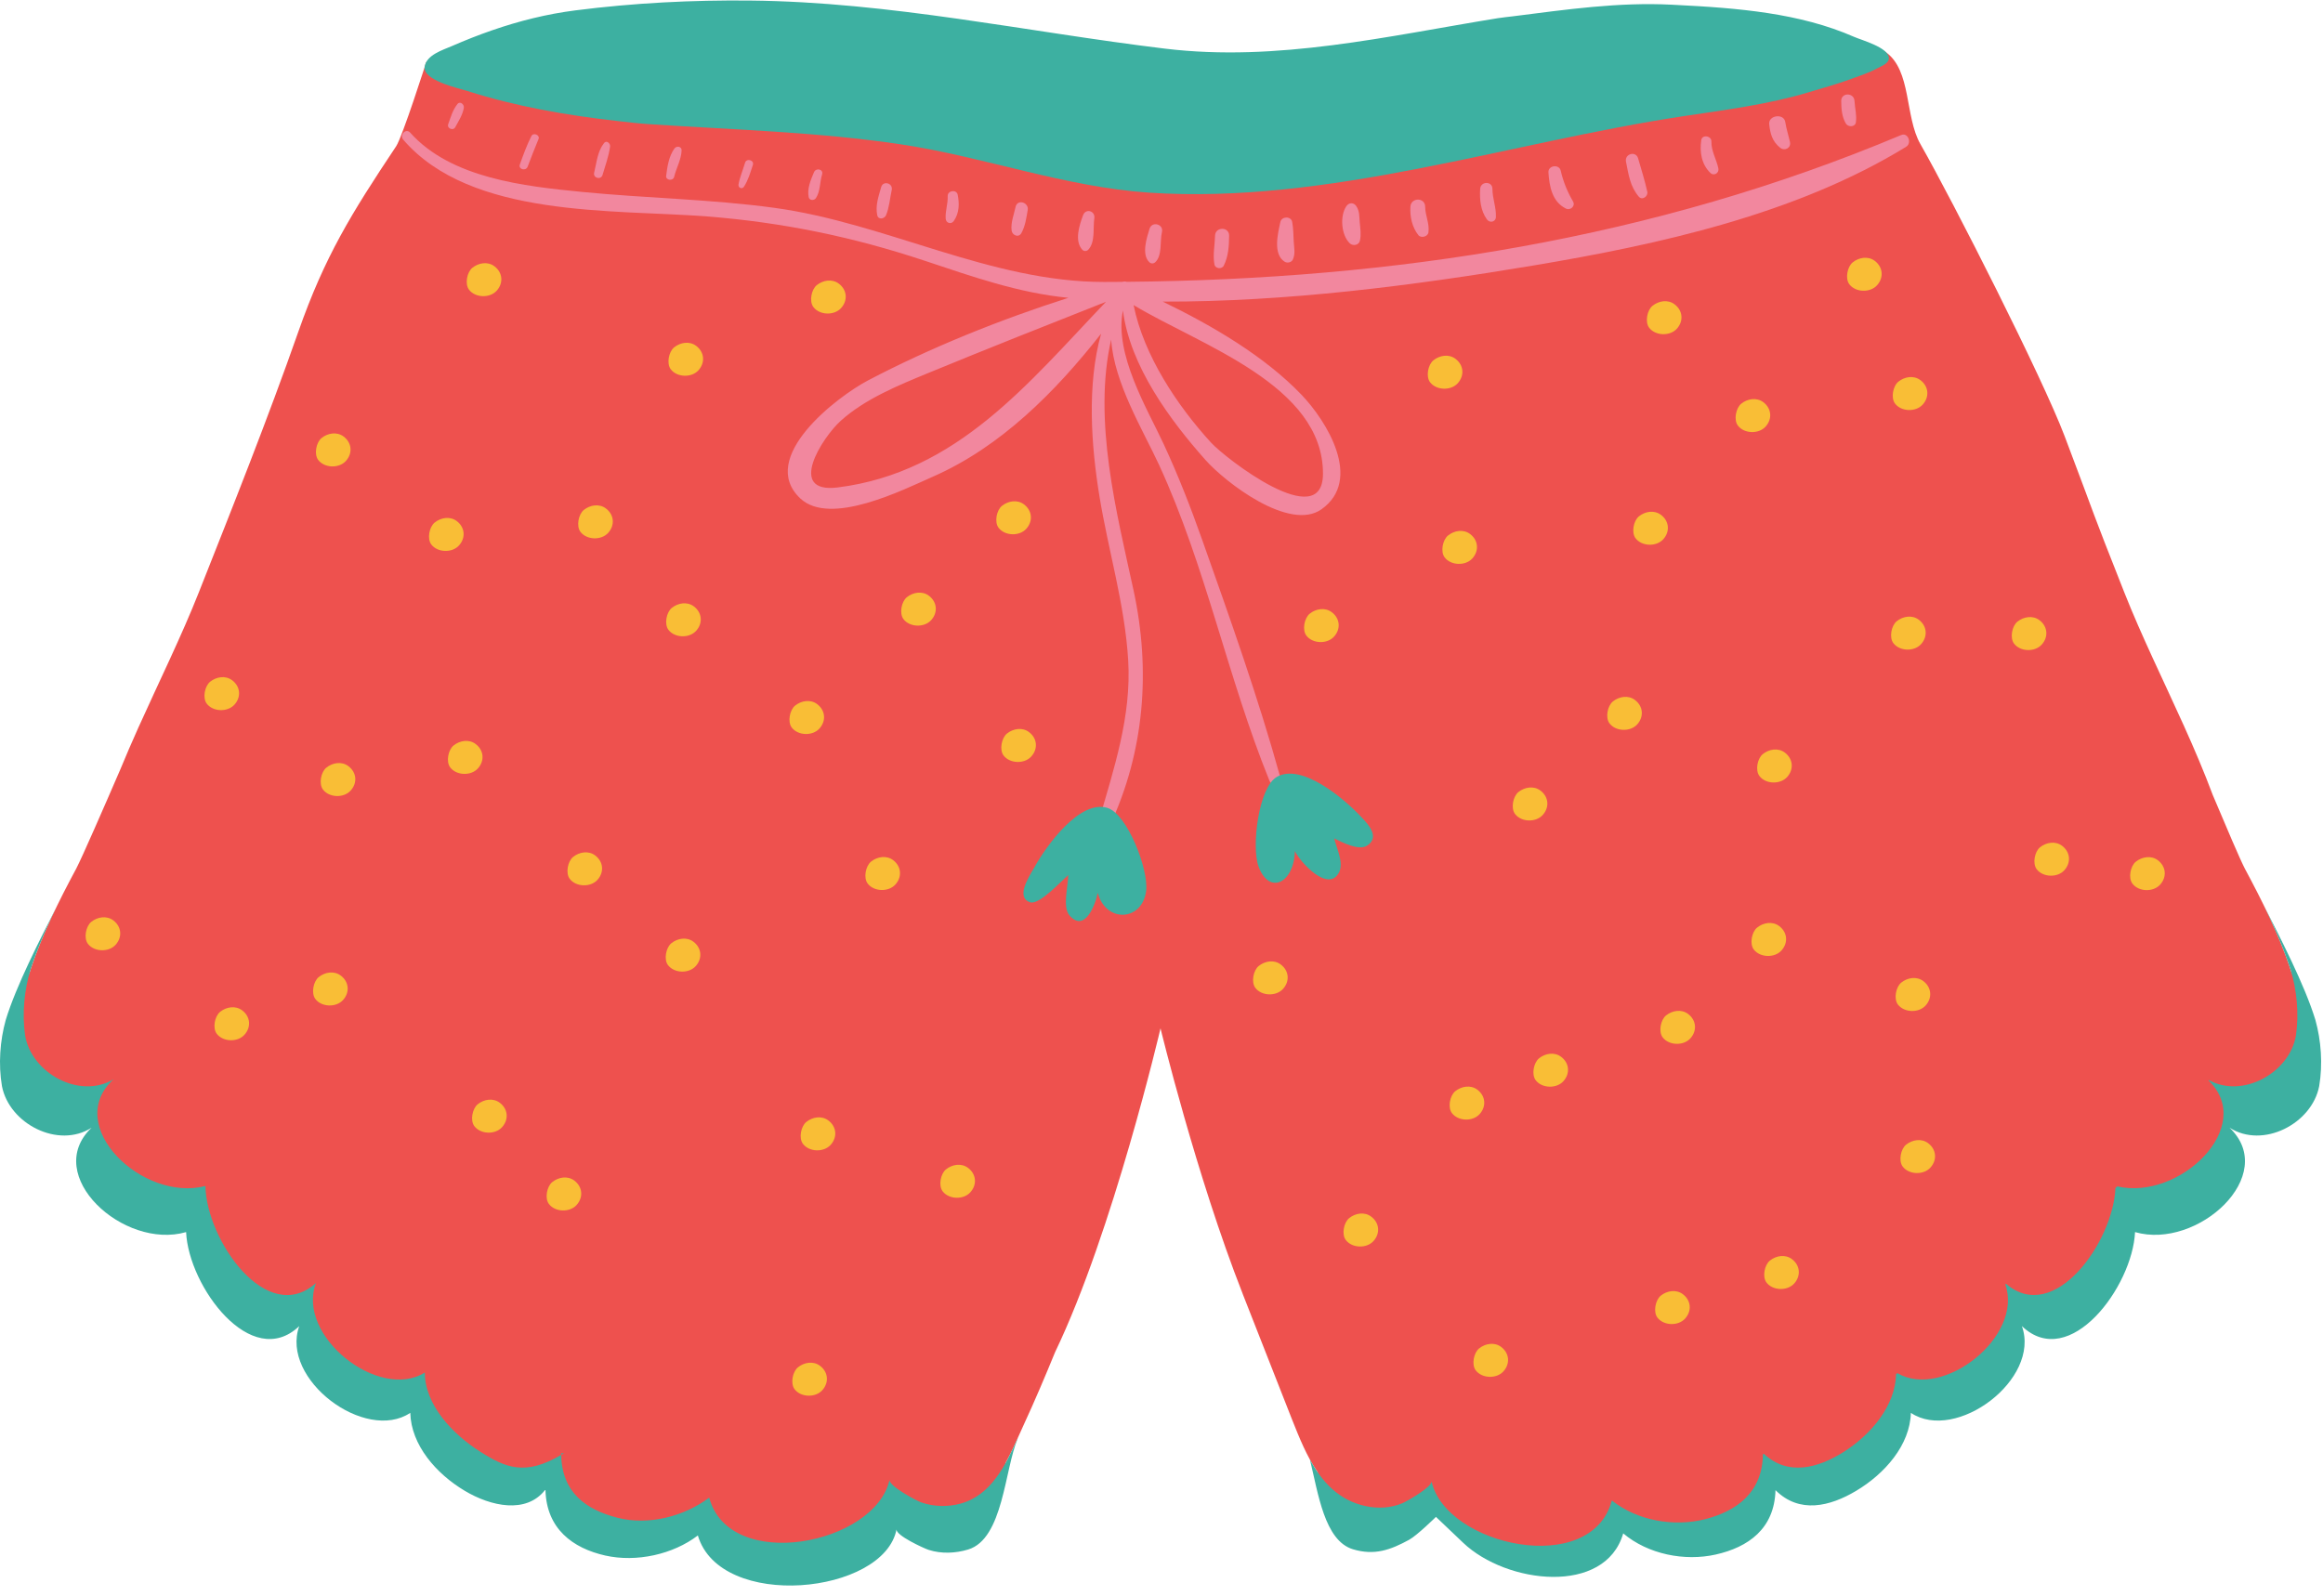 <?xml version="1.0" encoding="UTF-8"?><svg xmlns="http://www.w3.org/2000/svg" xmlns:xlink="http://www.w3.org/1999/xlink" height="343.8" preserveAspectRatio="xMidYMid meet" version="1.0" viewBox="0.0 -0.1 500.4 343.8" width="500.4" zoomAndPan="magnify"><defs><clipPath id="a"><path d="M 0 195 L 220 195 L 220 341.52 L 0 341.52 Z M 0 195"/></clipPath></defs><g><g id="change1_1"><path d="M 497.801 219.945 C 496.809 216.691 495.238 212.914 493.5 209.125 C 493.461 208.996 493.43 208.863 493.391 208.738 C 490.848 201.102 487.281 193.977 483.547 187.02 C 482.578 185.164 479.559 178.094 476.652 171.188 C 474.797 166.219 472.699 161.305 470.508 156.441 C 470.438 156.266 470.391 156.156 470.391 156.156 L 470.383 156.16 C 465.992 146.43 461.301 136.902 457.629 127.617 C 449.719 107.617 452.402 114.098 444.73 93.84 C 439.984 81.301 420.773 43.406 413.66 30.914 C 410.289 24.992 411.789 15.043 406.18 11.109 C 398.824 5.957 336.961 18.141 269.668 19.555 C 184.895 21.336 91.824 13.266 91.824 13.266 C 91.824 13.266 86.688 29.387 85.332 31.418 C 75.684 45.902 69.977 55.105 64.27 71.355 C 57.617 90.32 50.188 108.93 42.797 127.609 C 39.082 137 34.32 146.641 29.887 156.492 L 29.879 156.488 C 29.879 156.488 29.789 156.695 29.664 156.988 C 28.391 159.832 27.148 162.691 25.965 165.57 C 22.465 173.676 17.691 184.617 16.441 187.012 C 12.707 193.965 9.145 201.094 6.598 208.727 C 6.551 208.879 6.516 209.031 6.473 209.184 C 4.746 212.945 3.188 216.695 2.203 219.922 C 0.941 224.438 0.656 229.352 1.402 233.738 C 2.449 239.156 8.031 243.562 13.844 243.562 C 15.809 243.562 17.609 243.051 19.188 242.039 L 20.414 243.605 C 16.641 247.195 17.098 251.078 18.148 253.703 C 20.629 259.91 28.539 264.961 35.785 264.961 C 37.184 264.961 38.539 264.773 39.809 264.406 L 41.031 264.055 L 41.086 265.324 C 41.496 274.559 50.129 287.406 58.074 287.406 C 60.105 287.406 62.02 286.562 63.766 284.902 L 65.398 285.965 C 64.254 289.164 64.992 292.875 67.48 296.402 C 71.035 301.453 77.23 304.98 82.547 304.98 C 84.555 304.98 86.332 304.477 87.82 303.484 L 89.328 302.477 L 89.375 304.289 C 89.555 311.227 95.32 317.094 100.652 320.27 C 103.883 322.195 107.25 323.254 110.133 323.254 C 112.906 323.254 115.09 322.273 116.613 320.34 L 116.398 320.938 L 118.398 320.938 C 118.398 320.426 118.02 320.059 117.672 319.98 L 117.75 320 L 118.477 320.223 L 118.496 320.938 C 118.727 329.602 125.199 332.867 130.59 334.086 C 132.098 334.426 133.695 334.598 135.344 334.598 C 140.527 334.598 145.898 332.855 149.707 329.938 L 149.992 329.73 L 151.078 329.73 L 151.289 330.449 C 153.477 337.879 162.48 340.523 170.184 340.523 C 179.777 340.523 190.734 336.559 192.148 329.211 L 194.113 329.59 C 194.137 329.453 194.109 329.352 194.094 329.32 C 194.523 330.199 199.004 332.449 200.34 332.883 C 201.484 333.25 202.727 333.438 204.023 333.438 C 205.43 333.438 206.852 333.223 208.258 332.797 C 212.977 331.367 214.637 323.945 216.102 317.398 C 216.277 316.605 216.453 315.832 216.633 315.07 C 218.121 312.395 219.32 309.5 220.516 306.902 C 222.898 301.738 225.121 296.512 227.273 291.246 C 239.762 265.262 249.988 221.469 249.988 221.469 C 249.988 221.469 257.672 253.188 267.684 278.652 L 267.68 278.656 C 267.68 278.656 277.887 304.66 278.355 305.836 C 279.875 309.652 281.492 313.703 283.82 317.078 C 283.844 317.176 283.863 317.266 283.887 317.363 C 285.348 323.902 287.008 331.316 291.73 332.746 C 292.953 333.117 294.102 333.297 295.238 333.297 C 297.914 333.297 300.305 332.289 303.07 330.777 C 304.387 330.055 307.52 327.094 308.613 326.016 L 309.305 325.336 L 310.004 326 C 310.004 326 313.672 329.48 315.859 331.566 C 320.309 335.809 327.879 338.66 334.688 338.66 C 342 338.656 347.105 335.504 348.699 330.008 L 349.129 328.527 L 350.309 329.52 C 353.977 332.625 359.137 334.402 364.457 334.402 C 366.148 334.402 367.809 334.219 369.387 333.863 C 377.219 332.094 381.281 327.75 381.465 320.945 L 381.527 318.617 L 383.172 320.266 C 385.152 322.254 387.52 323.258 390.199 323.258 C 392.918 323.258 395.98 322.254 399.309 320.27 C 404.656 317.086 410.438 311.215 410.617 304.293 L 410.664 302.48 L 412.172 303.484 C 413.664 304.48 415.438 304.984 417.445 304.984 C 422.762 304.98 428.957 301.457 432.516 296.406 C 435 292.875 435.742 289.168 434.598 285.965 L 436.227 284.902 C 437.973 286.566 439.891 287.41 441.922 287.41 C 449.863 287.406 458.496 274.559 458.906 265.324 L 458.965 264.055 L 460.184 264.406 C 461.457 264.777 462.809 264.965 464.211 264.961 C 471.453 264.961 479.363 259.91 481.844 253.707 C 482.895 251.082 483.352 247.195 479.578 243.605 L 480.809 242.039 C 482.387 243.055 484.184 243.566 486.148 243.566 C 491.965 243.562 497.547 239.156 498.59 233.762 C 499.34 229.352 499.055 224.438 497.801 219.945" fill="#ee514e"/></g><g id="change2_1"><path d="M 284.984 101.992 C 284.945 114.922 263.961 98.637 260.891 95.285 C 253.664 87.398 246.363 76.488 244.191 65.637 C 258.605 74.312 285.035 82.848 284.984 101.992 Z M 180.473 104.922 C 169.352 106.32 177.113 94.156 181.117 90.555 C 186.367 85.824 193.586 82.895 200.023 80.242 C 212.699 75.02 225.48 69.965 238.242 64.922 C 221.547 82.406 206.227 101.68 180.473 104.922 Z M 409.535 28.996 C 356.176 51.434 300.328 60.098 242.676 60.621 C 242.441 60.535 242.156 60.523 241.836 60.609 C 241.812 60.617 241.789 60.621 241.77 60.629 C 240.469 60.637 239.172 60.648 237.871 60.652 C 213.312 60.684 190.949 47.969 166.773 44.676 C 153.082 42.809 139.152 42.609 125.406 41.254 C 113.008 40.031 97.18 38.348 88.363 28.48 C 87.445 27.449 85.969 28.953 86.855 29.988 C 101.461 46.969 132.191 44.965 152.309 46.535 C 168.562 47.809 183.719 50.93 199.16 56.07 C 209.359 59.465 219.414 63.035 230.148 64.066 C 215.391 68.773 200.301 74.867 186.984 81.863 C 180.363 85.34 163.074 98.508 172.387 107.285 C 178.863 113.395 194.66 105.367 200.945 102.609 C 215.562 96.191 227.312 84.371 237.191 71.797 C 234.074 82.91 235.086 96.156 236.836 106.84 C 238.77 118.652 242.305 130.156 243.023 142.145 C 243.754 154.25 239.945 165.508 236.652 176.938 C 236.254 178.312 238.379 179.273 239.008 177.93 C 246.555 161.848 247.914 144.312 244.172 127.059 C 240.566 110.453 235.375 90.484 239.355 73.066 C 239.98 82.43 246.203 92.535 249.684 100.082 C 259.75 121.934 264.43 145.879 273.453 168.105 C 274.031 169.527 276.246 169.02 275.812 167.453 C 271.035 150.18 264.922 133.047 258.941 116.152 C 256.473 109.164 253.781 102.285 250.66 95.566 C 247.129 87.961 239.988 76.234 241.891 66.801 C 243.422 78.773 252.066 90.453 259.703 99.039 C 263.941 103.805 277.781 114.531 284.684 109.617 C 293.602 103.258 285.801 90.617 280.316 84.91 C 272.387 76.652 261.211 70.086 250.469 64.887 C 277.055 64.949 304.312 61.445 330.082 57.141 C 357.223 52.609 386.875 46.098 410.605 31.527 C 411.891 30.734 411.027 28.371 409.535 28.996" fill="#f2879e"/></g><g id="change2_2"><path d="M 98.059 27.32 C 98.789 25.961 99.66 24.664 99.918 23.125 C 100.035 22.41 99.109 21.598 98.535 22.32 C 97.504 23.617 97.094 25.133 96.543 26.68 C 96.23 27.57 97.617 28.133 98.059 27.32" fill="#f2879e"/></g><g id="change2_3"><path d="M 113.668 35.797 C 114.398 33.801 115.203 31.836 116.004 29.867 C 116.367 28.98 114.891 28.375 114.465 29.219 C 113.477 31.188 112.723 33.258 111.98 35.336 C 111.598 36.395 113.285 36.844 113.668 35.797" fill="#f2879e"/></g><g id="change2_4"><path d="M 129.797 37.59 C 130.391 35.602 131.133 33.527 131.422 31.477 C 131.516 30.816 130.664 30.023 130.121 30.719 C 128.691 32.539 128.531 34.898 127.988 37.094 C 127.695 38.266 129.457 38.75 129.797 37.59" fill="#f2879e"/></g><g id="change2_5"><path d="M 145.215 38.016 C 145.68 36.09 146.754 34.301 146.828 32.309 C 146.859 31.422 145.734 31.27 145.285 31.891 C 144.078 33.57 143.75 35.77 143.496 37.785 C 143.371 38.773 144.988 38.957 145.215 38.016" fill="#f2879e"/></g><g id="change2_6"><path d="M 160.25 40.137 C 161.172 38.746 161.648 37.027 162.172 35.457 C 162.531 34.391 160.797 33.902 160.48 34.992 C 160.043 36.535 159.348 38.066 159.086 39.648 C 158.969 40.352 159.836 40.762 160.25 40.137" fill="#f2879e"/></g><g id="change2_7"><path d="M 175.77 42.57 C 176.738 41.078 176.566 39.16 177.086 37.492 C 177.441 36.344 175.773 35.969 175.34 37.012 C 174.633 38.688 173.84 40.535 174.199 42.367 C 174.348 43.145 175.395 43.148 175.77 42.57" fill="#f2879e"/></g><g id="change2_8"><path d="M 190.867 46.262 C 191.574 44.559 191.695 42.641 192.09 40.836 C 192.406 39.359 190.227 38.742 189.816 40.211 C 189.254 42.211 188.535 44.188 188.965 46.262 C 189.184 47.328 190.531 47.07 190.867 46.262" fill="#f2879e"/></g><g id="change2_9"><path d="M 205.461 47.516 C 206.633 45.809 206.691 43.848 206.301 41.863 C 206.059 40.641 204.094 40.926 204.145 42.156 C 204.219 43.828 203.586 45.367 203.715 47.043 C 203.785 47.992 204.922 48.301 205.461 47.516" fill="#f2879e"/></g><g id="change2_10"><path d="M 220.016 50.129 C 220.852 48.625 221.086 46.859 221.379 45.18 C 221.676 43.484 219.145 42.738 218.773 44.461 C 218.414 46.125 217.707 47.84 217.91 49.559 C 218.031 50.594 219.418 51.203 220.016 50.129" fill="#f2879e"/></g><g id="change2_11"><path d="M 234.398 53.73 C 235.996 52.07 235.402 49.062 235.73 46.93 C 235.973 45.336 233.879 44.723 233.309 46.262 C 232.504 48.41 231.383 51.824 233.16 53.73 C 233.48 54.07 234.074 54.062 234.398 53.73" fill="#f2879e"/></g><g id="change2_12"><path d="M 248.848 56.402 C 250.418 54.961 249.816 51.871 250.293 49.926 C 250.719 48.188 248.156 47.484 247.625 49.188 C 247.008 51.172 245.844 54.754 247.59 56.402 C 247.949 56.75 248.484 56.738 248.848 56.402" fill="#f2879e"/></g><g id="change2_13"><path d="M 263.609 57.141 C 264.625 55.121 264.742 52.898 264.766 50.664 C 264.781 48.715 261.793 48.723 261.738 50.664 C 261.684 52.758 261.223 54.801 261.602 56.879 C 261.77 57.805 263.199 57.961 263.609 57.141" fill="#f2879e"/></g><g id="change2_14"><path d="M 276.73 56.293 C 277.273 56.641 278.211 56.457 278.492 55.828 C 279.062 54.555 278.773 53.383 278.688 52.016 C 278.598 50.555 278.621 49.16 278.352 47.723 C 278.117 46.434 276.082 46.48 275.809 47.723 C 275.266 50.195 274.152 54.656 276.73 56.293" fill="#f2879e"/></g><g id="change2_15"><path d="M 292.941 51.754 C 293.238 50.379 293.031 49.227 292.906 47.84 C 292.785 46.535 292.906 45.398 292.137 44.281 C 291.598 43.5 290.594 43.512 290.051 44.281 C 288.57 46.379 288.906 50.566 290.762 52.328 C 291.438 52.965 292.73 52.746 292.941 51.754" fill="#f2879e"/></g><g id="change2_16"><path d="M 307.699 49.977 C 307.969 48.031 307.008 46.379 306.996 44.445 C 306.984 42.383 303.93 42.41 303.816 44.445 C 303.695 46.602 304.18 48.84 305.52 50.551 C 306.09 51.281 307.574 50.906 307.699 49.977" fill="#f2879e"/></g><g id="change2_17"><path d="M 322.234 46.668 C 322.324 44.586 321.492 42.684 321.484 40.594 C 321.48 38.883 318.949 38.91 318.844 40.594 C 318.703 42.879 318.93 45.297 320.309 47.188 C 320.902 48.008 322.188 47.75 322.234 46.668" fill="#f2879e"/></g><g id="change2_18"><path d="M 337.293 44.828 C 338.273 45.32 339.438 44.309 338.836 43.285 C 337.637 41.242 336.73 39.004 336.203 36.688 C 335.871 35.203 333.453 35.516 333.551 37.043 C 333.746 40.07 334.352 43.363 337.293 44.828" fill="#f2879e"/></g><g id="change2_19"><path d="M 353.008 42.266 C 353.762 43.156 355.07 42.191 354.844 41.199 C 354.297 38.77 353.566 36.418 352.871 34.023 C 352.379 32.328 349.926 33.039 350.258 34.738 C 350.816 37.539 351.117 40.023 353.008 42.266" fill="#f2879e"/></g><g id="change2_20"><path d="M 370.156 36.18 C 369.73 34.176 368.613 32.48 368.656 30.383 C 368.688 29.148 366.66 28.824 366.473 30.086 C 366.086 32.621 366.52 35.34 368.453 37.172 C 369.219 37.891 370.363 37.172 370.156 36.18" fill="#f2879e"/></g><g id="change2_21"><path d="M 383.453 31.727 C 384.426 32.52 385.871 31.797 385.578 30.488 C 385.262 29.059 384.789 27.656 384.57 26.211 C 384.285 24.25 380.883 24.703 381.105 26.68 C 381.348 28.781 381.77 30.352 383.453 31.727" fill="#f2879e"/></g><g id="change2_22"><path d="M 399.777 26.254 C 399.996 24.668 399.566 23.234 399.48 21.648 C 399.387 19.812 396.605 19.785 396.621 21.648 C 396.637 23.34 396.746 25.055 397.629 26.535 C 398.102 27.324 399.633 27.316 399.777 26.254" fill="#f2879e"/></g><g id="change3_2"><path d="M 121.469 312.996 C 121.469 313.008 120.879 313.016 120.879 313.027 C 120.879 313.137 120.879 313.258 120.891 313.367 C 121.078 313.258 121.27 313.137 121.469 313.016 L 121.469 312.996" fill="#3db0a1"/></g><g clip-path="url(#a)" id="change3_1"><path d="M 206.922 323.867 C 204.16 324.625 201.121 324.547 198.41 323.598 C 197.41 323.246 191.34 320.016 191.621 318.715 C 188.551 332.715 157.129 338.875 152.77 322.586 L 152.762 322.586 C 147.328 326.656 139.719 328.617 133.039 326.926 C 126.191 325.176 121.031 321.445 120.891 313.367 C 113.109 317.957 108.91 316.137 103.531 312.734 C 97.422 308.887 91.512 302.547 91.512 295.625 C 81.629 301.848 63.691 287.668 68.082 276.316 C 57.531 285.855 44.461 267.125 44.25 255.438 C 30.691 258.977 13.469 242.375 24.48 232.426 C 17.18 236.848 6.762 231.125 5.41 222.984 C 4.73 218.227 5.238 213.137 6.602 208.727 C 8.121 204.156 10.012 199.766 12.09 195.484 C 8.531 202.496 3.488 212.277 1.238 219.656 C 0 224.098 -0.379 229.195 0.422 233.926 C 1.988 242.035 12.551 247.484 19.73 242.875 C 8.98 253.105 26.629 269.258 40.09 265.367 C 40.602 277.047 54.148 295.438 64.461 285.625 C 60.359 297.086 78.66 310.785 88.379 304.316 C 88.559 311.234 93.941 317.438 100.141 321.125 C 105.738 324.465 113.328 326.125 117.398 320.957 L 117.398 320.938 C 117.398 320.945 117.469 320.957 117.5 320.965 C 117.719 329.285 123.371 333.477 130.371 335.055 C 137.09 336.574 145 334.805 150.32 330.734 L 150.328 330.734 C 155.129 347.016 190.43 343.465 193.129 329.395 C 192.879 330.707 199.031 333.508 200.039 333.836 C 202.781 334.715 205.809 334.586 208.551 333.758 C 216.141 331.457 216.398 316.426 219.23 309.855 L 219.199 309.836 C 216.559 315.707 213.449 322.078 206.922 323.867" fill="#3db0a1"/></g><g id="change3_3"><path d="M 498.762 219.656 C 496.449 212.086 491.191 201.977 487.629 194.938 C 489.809 199.395 491.801 203.965 493.391 208.734 C 494.75 213.145 495.262 218.234 494.57 222.996 C 493.23 231.027 483.09 236.676 475.809 232.605 C 475.789 232.645 475.77 232.688 475.75 232.715 C 486.07 242.605 469.469 258.645 456.09 255.516 C 455.961 255.637 455.828 255.758 455.691 255.875 C 455.191 267.496 442.512 285.457 432.121 276.508 C 432.078 276.555 432.02 276.598 431.969 276.645 C 435.898 287.848 418.559 301.555 408.719 295.758 C 408.621 295.824 408.531 295.895 408.441 295.965 C 408.27 302.766 403.121 308.957 397.109 312.758 C 391.648 316.195 385.16 318.008 379.969 313.145 C 379.898 313.188 379.82 313.215 379.75 313.258 C 379.641 321.426 374.148 325.484 367.262 327.234 C 360.602 328.918 352.691 327.566 347.262 323.227 L 347.191 323.227 C 342.801 339.836 311.422 333.008 308.359 319.027 C 308.621 320.215 303.031 323.395 302.09 323.785 C 299.578 324.836 296.84 324.977 294.18 324.406 C 288.32 323.145 284.77 319.145 282.172 314.387 C 283.961 321.676 285.301 331.848 291.441 333.707 C 296.09 335.105 299.531 333.848 303.551 331.656 C 305.281 330.707 309.32 326.727 309.32 326.727 C 309.32 326.727 312.98 330.207 315.172 332.297 C 324.52 341.207 345.781 343.688 349.66 330.285 C 354.988 334.785 362.891 336.355 369.609 334.836 C 376.602 333.258 382.238 329.285 382.461 320.965 C 387.609 326.125 394.23 324.465 399.82 321.125 C 406.02 317.438 411.441 311.234 411.621 304.316 C 421.34 310.785 439.641 297.086 435.539 285.625 C 445.84 295.438 459.391 277.047 459.91 265.367 C 473.371 269.258 491.02 253.105 480.27 242.875 C 487.449 247.484 498.012 242.035 499.578 233.926 C 500.379 229.195 500 224.098 498.762 219.656" fill="#3db0a1"/></g><g id="change3_4"><path d="M 389.703 19.75 C 392.641 18.859 395.602 18.062 398.484 17.008 C 400.492 16.277 402.516 15.633 404.402 14.609 C 405.27 14.141 406.977 13.566 406.883 12.336 C 406.715 10.098 401.066 8.57 399.418 7.852 C 396.473 6.559 393.422 5.516 390.312 4.684 C 384.016 2.996 377.539 2.145 371.051 1.598 C 367.418 1.293 363.773 1.102 360.133 0.914 C 348.543 0.324 337.402 1.961 325.941 3.406 C 324.844 3.547 323.73 3.645 322.637 3.82 C 298.922 7.664 275.16 13.305 250.988 10.383 C 221.039 6.762 191.867 0.316 161.559 0.02 C 149.102 -0.105 136.582 0.523 123.941 2.137 C 117.836 2.91 111.82 4.414 106.012 6.426 C 103.078 7.438 100.199 8.582 97.355 9.82 C 95.34 10.695 91.906 11.711 91.477 14.242 C 90.965 17.23 98.816 18.914 100.691 19.508 C 111.145 22.844 122.008 24.734 132.891 25.961 C 135.234 26.234 137.594 26.504 139.949 26.66 C 157.98 27.859 176.176 28.32 194.078 31.004 C 211.961 33.684 229.434 40.207 247.516 41.41 C 285.961 43.969 324.906 30.629 362.605 24.934 C 371.598 23.578 380.977 22.402 389.703 19.75" fill="#3db0a1"/></g><g id="change3_5"><path d="M 238.504 173.953 C 232.621 172.223 225.52 181.848 222.723 186.938 C 221.703 188.719 218.652 193.301 221.957 194.32 C 223.992 194.828 228.574 189.738 230.102 188.465 C 230.102 190.758 228.828 195.336 230.359 197.117 C 233.672 200.938 235.957 194.824 236.469 192.277 C 238.25 198.895 246.141 198.387 246.902 191.77 C 247.414 187.188 242.832 175.23 238.504 173.953" fill="#3db0a1"/></g><g id="change3_6"><path d="M 288.445 187.859 C 289.504 185.77 287.941 182.766 287.395 180.543 C 289.184 181.414 292.504 183.156 294.359 182.18 C 297.332 180.398 294.855 177.641 293.441 176.152 C 289.512 171.871 280.328 164.223 275.027 167.301 C 271.129 169.562 269.527 182.273 271.105 186.602 C 273.418 192.848 278.773 190.121 278.93 183.27 C 280.027 185.625 286.141 192.355 288.445 187.859" fill="#3db0a1"/></g><g id="change4_1"><path d="M 208.539 251.539 C 207.082 250.438 205.105 250.781 203.777 251.852 C 202.621 252.785 202.109 255.34 203.055 256.578 C 204.41 258.352 207.539 258.438 209.02 256.793 C 210.516 255.137 210.309 252.879 208.539 251.539" fill="#f9be36"/></g><g id="change4_2"><path d="M 176.648 294.184 C 175.191 293.082 173.219 293.426 171.891 294.5 C 170.734 295.43 170.219 297.984 171.164 299.223 C 172.52 301 175.648 301.082 177.129 299.438 C 178.625 297.781 178.418 295.523 176.648 294.184" fill="#f9be36"/></g><g id="change4_3"><path d="M 178.449 241.32 C 176.992 240.219 175.016 240.562 173.688 241.637 C 172.531 242.566 172.02 245.121 172.965 246.359 C 174.32 248.137 177.449 248.219 178.93 246.574 C 180.426 244.918 180.219 242.66 178.449 241.32" fill="#f9be36"/></g><g id="change4_4"><path d="M 192.395 185.23 C 190.938 184.129 188.965 184.473 187.633 185.543 C 186.477 186.477 185.961 189.031 186.906 190.27 C 188.262 192.043 191.391 192.129 192.871 190.484 C 194.367 188.828 194.16 186.57 192.395 185.23" fill="#f9be36"/></g><g id="change4_5"><path d="M 176.516 156.871 C 178.012 155.215 177.801 152.957 176.035 151.617 C 174.578 150.516 172.602 150.859 171.273 151.93 C 170.117 152.863 169.605 155.418 170.551 156.656 C 171.906 158.43 175.031 158.516 176.516 156.871" fill="#f9be36"/></g><g id="change4_6"><path d="M 149.383 202.812 C 147.93 201.707 145.953 202.055 144.621 203.125 C 143.465 204.059 142.949 206.609 143.895 207.848 C 145.254 209.625 148.379 209.711 149.863 208.062 C 151.355 206.406 151.148 204.152 149.383 202.812" fill="#f9be36"/></g><g id="change4_7"><path d="M 123.727 254.277 C 122.273 253.172 120.293 253.52 118.965 254.59 C 117.809 255.523 117.297 258.074 118.242 259.312 C 119.598 261.09 122.727 261.176 124.207 259.527 C 125.703 257.871 125.492 255.617 123.727 254.277" fill="#f9be36"/></g><g id="change4_8"><path d="M 107.668 237.508 C 106.215 236.402 104.238 236.75 102.91 237.82 C 101.754 238.754 101.238 241.305 102.184 242.543 C 103.539 244.32 106.668 244.406 108.148 242.762 C 109.645 241.102 109.438 238.848 107.668 237.508" fill="#f9be36"/></g><g id="change4_9"><path d="M 128.219 184.223 C 126.766 183.117 124.789 183.465 123.457 184.535 C 122.301 185.469 121.785 188.02 122.73 189.258 C 124.09 191.035 127.215 191.117 128.699 189.473 C 130.191 187.816 129.984 185.562 128.219 184.223" fill="#f9be36"/></g><g id="change4_10"><path d="M 149.477 130.562 C 148.02 129.461 146.047 129.805 144.715 130.879 C 143.559 131.809 143.047 134.363 143.988 135.602 C 145.348 137.379 148.473 137.461 149.957 135.816 C 151.449 134.16 151.242 131.902 149.477 130.562" fill="#f9be36"/></g><g id="change4_11"><path d="M 130.527 109.457 C 129.074 108.355 127.098 108.699 125.766 109.77 C 124.609 110.703 124.098 113.258 125.039 114.496 C 126.398 116.27 129.523 116.355 131.008 114.711 C 132.504 113.055 132.293 110.797 130.527 109.457" fill="#f9be36"/></g><g id="change4_12"><path d="M 102.465 160.211 C 101.012 159.105 99.035 159.453 97.703 160.523 C 96.547 161.457 96.035 164.012 96.98 165.246 C 98.336 167.023 101.465 167.109 102.945 165.465 C 104.441 163.809 104.23 161.551 102.465 160.211" fill="#f9be36"/></g><g id="change4_13"><path d="M 73.418 210.109 C 71.961 209.004 69.984 209.352 68.656 210.422 C 67.5 211.355 66.988 213.906 67.934 215.145 C 69.289 216.922 72.414 217.008 73.898 215.359 C 75.395 213.703 75.184 211.449 73.418 210.109" fill="#f9be36"/></g><g id="change4_14"><path d="M 52.176 217.602 C 50.723 216.496 48.742 216.844 47.414 217.914 C 46.258 218.848 45.746 221.398 46.691 222.637 C 48.047 224.414 51.176 224.5 52.656 222.855 C 54.152 221.195 53.945 218.941 52.176 217.602" fill="#f9be36"/></g><g id="change4_15"><path d="M 75.059 164.984 C 73.605 163.879 71.625 164.227 70.297 165.297 C 69.141 166.23 68.629 168.781 69.574 170.02 C 70.93 171.797 74.059 171.883 75.539 170.234 C 77.035 168.578 76.828 166.324 75.059 164.984" fill="#f9be36"/></g><g id="change4_16"><path d="M 98.395 112.176 C 96.938 111.07 94.965 111.414 93.633 112.488 C 92.477 113.422 91.961 115.973 92.906 117.211 C 94.262 118.988 97.391 119.07 98.871 117.426 C 100.367 115.77 100.16 113.516 98.395 112.176" fill="#f9be36"/></g><g id="change4_17"><path d="M 106.996 62.531 C 108.492 60.875 108.285 58.621 106.516 57.281 C 105.062 56.176 103.09 56.527 101.758 57.594 C 100.598 58.527 100.086 61.078 101.031 62.316 C 102.387 64.094 105.512 64.18 106.996 62.531" fill="#f9be36"/></g><g id="change4_18"><path d="M 74.512 99.215 C 76.008 97.559 75.801 95.305 74.031 93.965 C 72.574 92.859 70.598 93.203 69.27 94.277 C 68.113 95.211 67.602 97.762 68.547 99 C 69.902 100.777 73.031 100.859 74.512 99.215" fill="#f9be36"/></g><g id="change4_19"><path d="M 50.504 151.727 C 51.996 150.07 51.789 147.816 50.02 146.477 C 48.562 145.371 46.59 145.719 45.262 146.789 C 44.105 147.723 43.59 150.273 44.535 151.512 C 45.891 153.289 49.02 153.371 50.504 151.727" fill="#f9be36"/></g><g id="change4_20"><path d="M 24.418 198.215 C 22.965 197.109 20.992 197.453 19.66 198.527 C 18.504 199.461 17.988 202.012 18.934 203.25 C 20.289 205.027 23.418 205.109 24.902 203.465 C 26.395 201.809 26.188 199.555 24.418 198.215" fill="#f9be36"/></g><g id="change4_21"><path d="M 414.176 87.066 C 415.672 85.41 415.465 83.156 413.695 81.816 C 412.242 80.711 410.266 81.062 408.938 82.129 C 407.777 83.062 407.266 85.613 408.211 86.852 C 409.566 88.629 412.691 88.715 414.176 87.066" fill="#f9be36"/></g><g id="change4_22"><path d="M 439.332 133.531 C 437.879 132.43 435.902 132.773 434.57 133.848 C 433.414 134.777 432.902 137.332 433.848 138.57 C 435.203 140.348 438.324 140.43 439.812 138.785 C 441.309 137.129 441.098 134.871 439.332 133.531" fill="#f9be36"/></g><g id="change4_23"><path d="M 464.836 185.254 C 463.383 184.152 461.406 184.496 460.074 185.566 C 458.918 186.5 458.406 189.055 459.352 190.293 C 460.707 192.066 463.828 192.152 465.316 190.508 C 466.812 188.852 466.605 186.594 464.836 185.254" fill="#f9be36"/></g><g id="change4_24"><path d="M 444.207 182.145 C 442.754 181.039 440.777 181.387 439.445 182.457 C 438.289 183.391 437.777 185.941 438.723 187.18 C 440.078 188.957 443.203 189.043 444.688 187.398 C 446.184 185.738 445.973 183.484 444.207 182.145" fill="#f9be36"/></g><g id="change4_25"><path d="M 413.82 138.688 C 415.312 137.031 415.105 134.773 413.34 133.434 C 411.887 132.332 409.91 132.676 408.578 133.746 C 407.422 134.68 406.906 137.234 407.852 138.473 C 409.211 140.246 412.332 140.332 413.82 138.688" fill="#f9be36"/></g><g id="change4_26"><path d="M 380.328 91.816 C 381.824 90.16 381.617 87.902 379.848 86.562 C 378.395 85.461 376.418 85.805 375.09 86.875 C 373.934 87.809 373.418 90.363 374.363 91.602 C 375.719 93.375 378.848 93.461 380.328 91.816" fill="#f9be36"/></g><g id="change4_27"><path d="M 357.805 110.84 C 356.352 109.734 354.371 110.078 353.043 111.152 C 351.887 112.086 351.375 114.637 352.32 115.875 C 353.676 117.652 356.801 117.734 358.285 116.09 C 359.781 114.434 359.57 112.18 357.805 110.84" fill="#f9be36"/></g><g id="change4_28"><path d="M 379 167.102 C 380.355 168.879 383.48 168.961 384.969 167.316 C 386.461 165.66 386.254 163.402 384.484 162.062 C 383.031 160.961 381.059 161.305 379.727 162.379 C 378.57 163.309 378.055 165.863 379 167.102" fill="#f9be36"/></g><g id="change4_29"><path d="M 414.797 216.551 C 416.289 214.895 416.082 212.637 414.316 211.297 C 412.863 210.191 410.887 210.539 409.555 211.609 C 408.398 212.543 407.887 215.098 408.828 216.336 C 410.188 218.109 413.312 218.195 414.797 216.551" fill="#f9be36"/></g><g id="change4_30"><path d="M 415.355 246.219 C 413.902 245.117 411.926 245.465 410.594 246.531 C 409.438 247.465 408.926 250.016 409.867 251.254 C 411.227 253.031 414.352 253.113 415.836 251.469 C 417.328 249.812 417.121 247.559 415.355 246.219" fill="#f9be36"/></g><g id="change4_31"><path d="M 383.75 204.691 C 385.242 203.035 385.035 200.777 383.27 199.438 C 381.812 198.336 379.836 198.68 378.508 199.754 C 377.352 200.684 376.84 203.238 377.781 204.477 C 379.141 206.254 382.266 206.336 383.75 204.691" fill="#f9be36"/></g><g id="change4_32"><path d="M 352.191 150.723 C 350.738 149.617 348.766 149.965 347.434 151.035 C 346.277 151.969 345.762 154.52 346.707 155.758 C 348.062 157.535 351.191 157.621 352.676 155.977 C 354.168 154.316 353.961 152.062 352.191 150.723" fill="#f9be36"/></g><g id="change4_33"><path d="M 317.164 120.219 C 318.656 118.559 318.449 116.305 316.684 114.965 C 315.23 113.859 313.254 114.207 311.922 115.277 C 310.766 116.211 310.254 118.762 311.195 120 C 312.555 121.777 315.68 121.863 317.164 120.219" fill="#f9be36"/></g><g id="change4_34"><path d="M 331.84 170.246 C 330.387 169.141 328.41 169.488 327.078 170.559 C 325.922 171.492 325.41 174.043 326.355 175.281 C 327.711 177.059 330.836 177.145 332.32 175.496 C 333.816 173.84 333.609 171.586 331.84 170.246" fill="#f9be36"/></g><g id="change4_35"><path d="M 363.645 218.375 C 362.188 217.27 360.211 217.617 358.883 218.688 C 357.727 219.621 357.215 222.176 358.16 223.41 C 359.516 225.188 362.645 225.273 364.125 223.629 C 365.621 221.973 365.41 219.715 363.645 218.375" fill="#f9be36"/></g><g id="change4_36"><path d="M 386.008 271.195 C 384.555 270.094 382.582 270.438 381.25 271.512 C 380.094 272.441 379.578 274.996 380.523 276.234 C 381.879 278.012 385.004 278.094 386.488 276.449 C 387.984 274.793 387.777 272.535 386.008 271.195" fill="#f9be36"/></g><g id="change4_37"><path d="M 362.512 278.75 C 361.059 277.648 359.082 277.992 357.754 279.062 C 356.594 279.996 356.082 282.551 357.027 283.789 C 358.383 285.562 361.508 285.648 362.992 284.004 C 364.488 282.348 364.281 280.09 362.512 278.75" fill="#f9be36"/></g><g id="change4_38"><path d="M 336.289 227.605 C 334.836 226.504 332.863 226.848 331.531 227.922 C 330.375 228.852 329.859 231.406 330.805 232.645 C 332.16 234.422 335.285 234.504 336.77 232.859 C 338.266 231.203 338.059 228.945 336.289 227.605" fill="#f9be36"/></g><g id="change4_39"><path d="M 318.246 234.691 C 316.793 233.59 314.816 233.938 313.484 235.008 C 312.328 235.938 311.816 238.492 312.762 239.73 C 314.117 241.508 317.246 241.59 318.727 239.945 C 320.223 238.289 320.016 236.031 318.246 234.691" fill="#f9be36"/></g><g id="change4_40"><path d="M 323.379 290.121 C 321.926 289.016 319.945 289.363 318.617 290.434 C 317.461 291.367 316.945 293.922 317.891 295.156 C 319.246 296.934 322.371 297.02 323.859 295.375 C 325.352 293.719 325.145 291.461 323.379 290.121" fill="#f9be36"/></g><g id="change4_41"><path d="M 295.387 262.043 C 293.934 260.938 291.961 261.285 290.629 262.355 C 289.473 263.289 288.957 265.84 289.902 267.078 C 291.258 268.855 294.387 268.941 295.867 267.297 C 297.363 265.637 297.156 263.383 295.387 262.043" fill="#f9be36"/></g><g id="change4_42"><path d="M 275.902 207.715 C 274.449 206.609 272.473 206.961 271.145 208.027 C 269.984 208.961 269.473 211.512 270.418 212.75 C 271.773 214.527 274.902 214.613 276.383 212.969 C 277.879 211.309 277.672 209.055 275.902 207.715" fill="#f9be36"/></g><g id="change4_43"><path d="M 149.977 74.43 C 148.523 73.324 146.547 73.672 145.215 74.742 C 144.059 75.676 143.547 78.227 144.488 79.465 C 145.848 81.242 148.973 81.324 150.457 79.68 C 151.949 78.023 151.742 75.77 149.977 74.43" fill="#f9be36"/></g><g id="change4_44"><path d="M 180.703 61.023 C 179.246 59.918 177.273 60.266 175.941 61.336 C 174.785 62.27 174.27 64.82 175.215 66.059 C 176.57 67.836 179.699 67.922 181.184 66.273 C 182.676 64.617 182.469 62.363 180.703 61.023" fill="#f9be36"/></g><g id="change4_45"><path d="M 200.105 128.266 C 198.652 127.16 196.676 127.508 195.344 128.578 C 194.188 129.512 193.676 132.062 194.621 133.301 C 195.977 135.078 199.105 135.16 200.586 133.516 C 202.082 131.859 201.871 129.605 200.105 128.266" fill="#f9be36"/></g><g id="change4_46"><path d="M 221.07 113.836 C 222.566 112.18 222.355 109.922 220.59 108.582 C 219.137 107.477 217.16 107.824 215.828 108.895 C 214.672 109.828 214.16 112.383 215.105 113.617 C 216.461 115.395 219.59 115.48 221.07 113.836" fill="#f9be36"/></g><g id="change4_47"><path d="M 221.668 157.641 C 220.215 156.535 218.234 156.883 216.906 157.953 C 215.754 158.887 215.238 161.441 216.184 162.68 C 217.539 164.453 220.668 164.539 222.148 162.895 C 223.645 161.238 223.438 158.98 221.668 157.641" fill="#f9be36"/></g><g id="change4_48"><path d="M 286.891 131.812 C 285.434 130.707 283.457 131.055 282.129 132.125 C 280.973 133.059 280.461 135.609 281.406 136.848 C 282.762 138.625 285.891 138.711 287.371 137.062 C 288.867 135.406 288.656 133.152 286.891 131.812" fill="#f9be36"/></g><g id="change4_49"><path d="M 314.016 82.473 C 315.512 80.812 315.305 78.559 313.535 77.219 C 312.082 76.113 310.105 76.461 308.773 77.531 C 307.617 78.465 307.105 81.016 308.051 82.254 C 309.406 84.031 312.535 84.117 314.016 82.473" fill="#f9be36"/></g><g id="change4_50"><path d="M 361.215 70.727 C 362.707 69.07 362.5 66.812 360.73 65.473 C 359.277 64.367 357.305 64.715 355.973 65.785 C 354.816 66.719 354.301 69.273 355.246 70.512 C 356.602 72.285 359.727 72.371 361.215 70.727" fill="#f9be36"/></g><g id="change4_51"><path d="M 403.855 56.113 C 402.398 55.012 400.426 55.355 399.094 56.43 C 397.938 57.359 397.426 59.914 398.367 61.152 C 399.727 62.93 402.848 63.012 404.336 61.367 C 405.828 59.711 405.621 57.453 403.855 56.113" fill="#f9be36"/></g></g></svg>